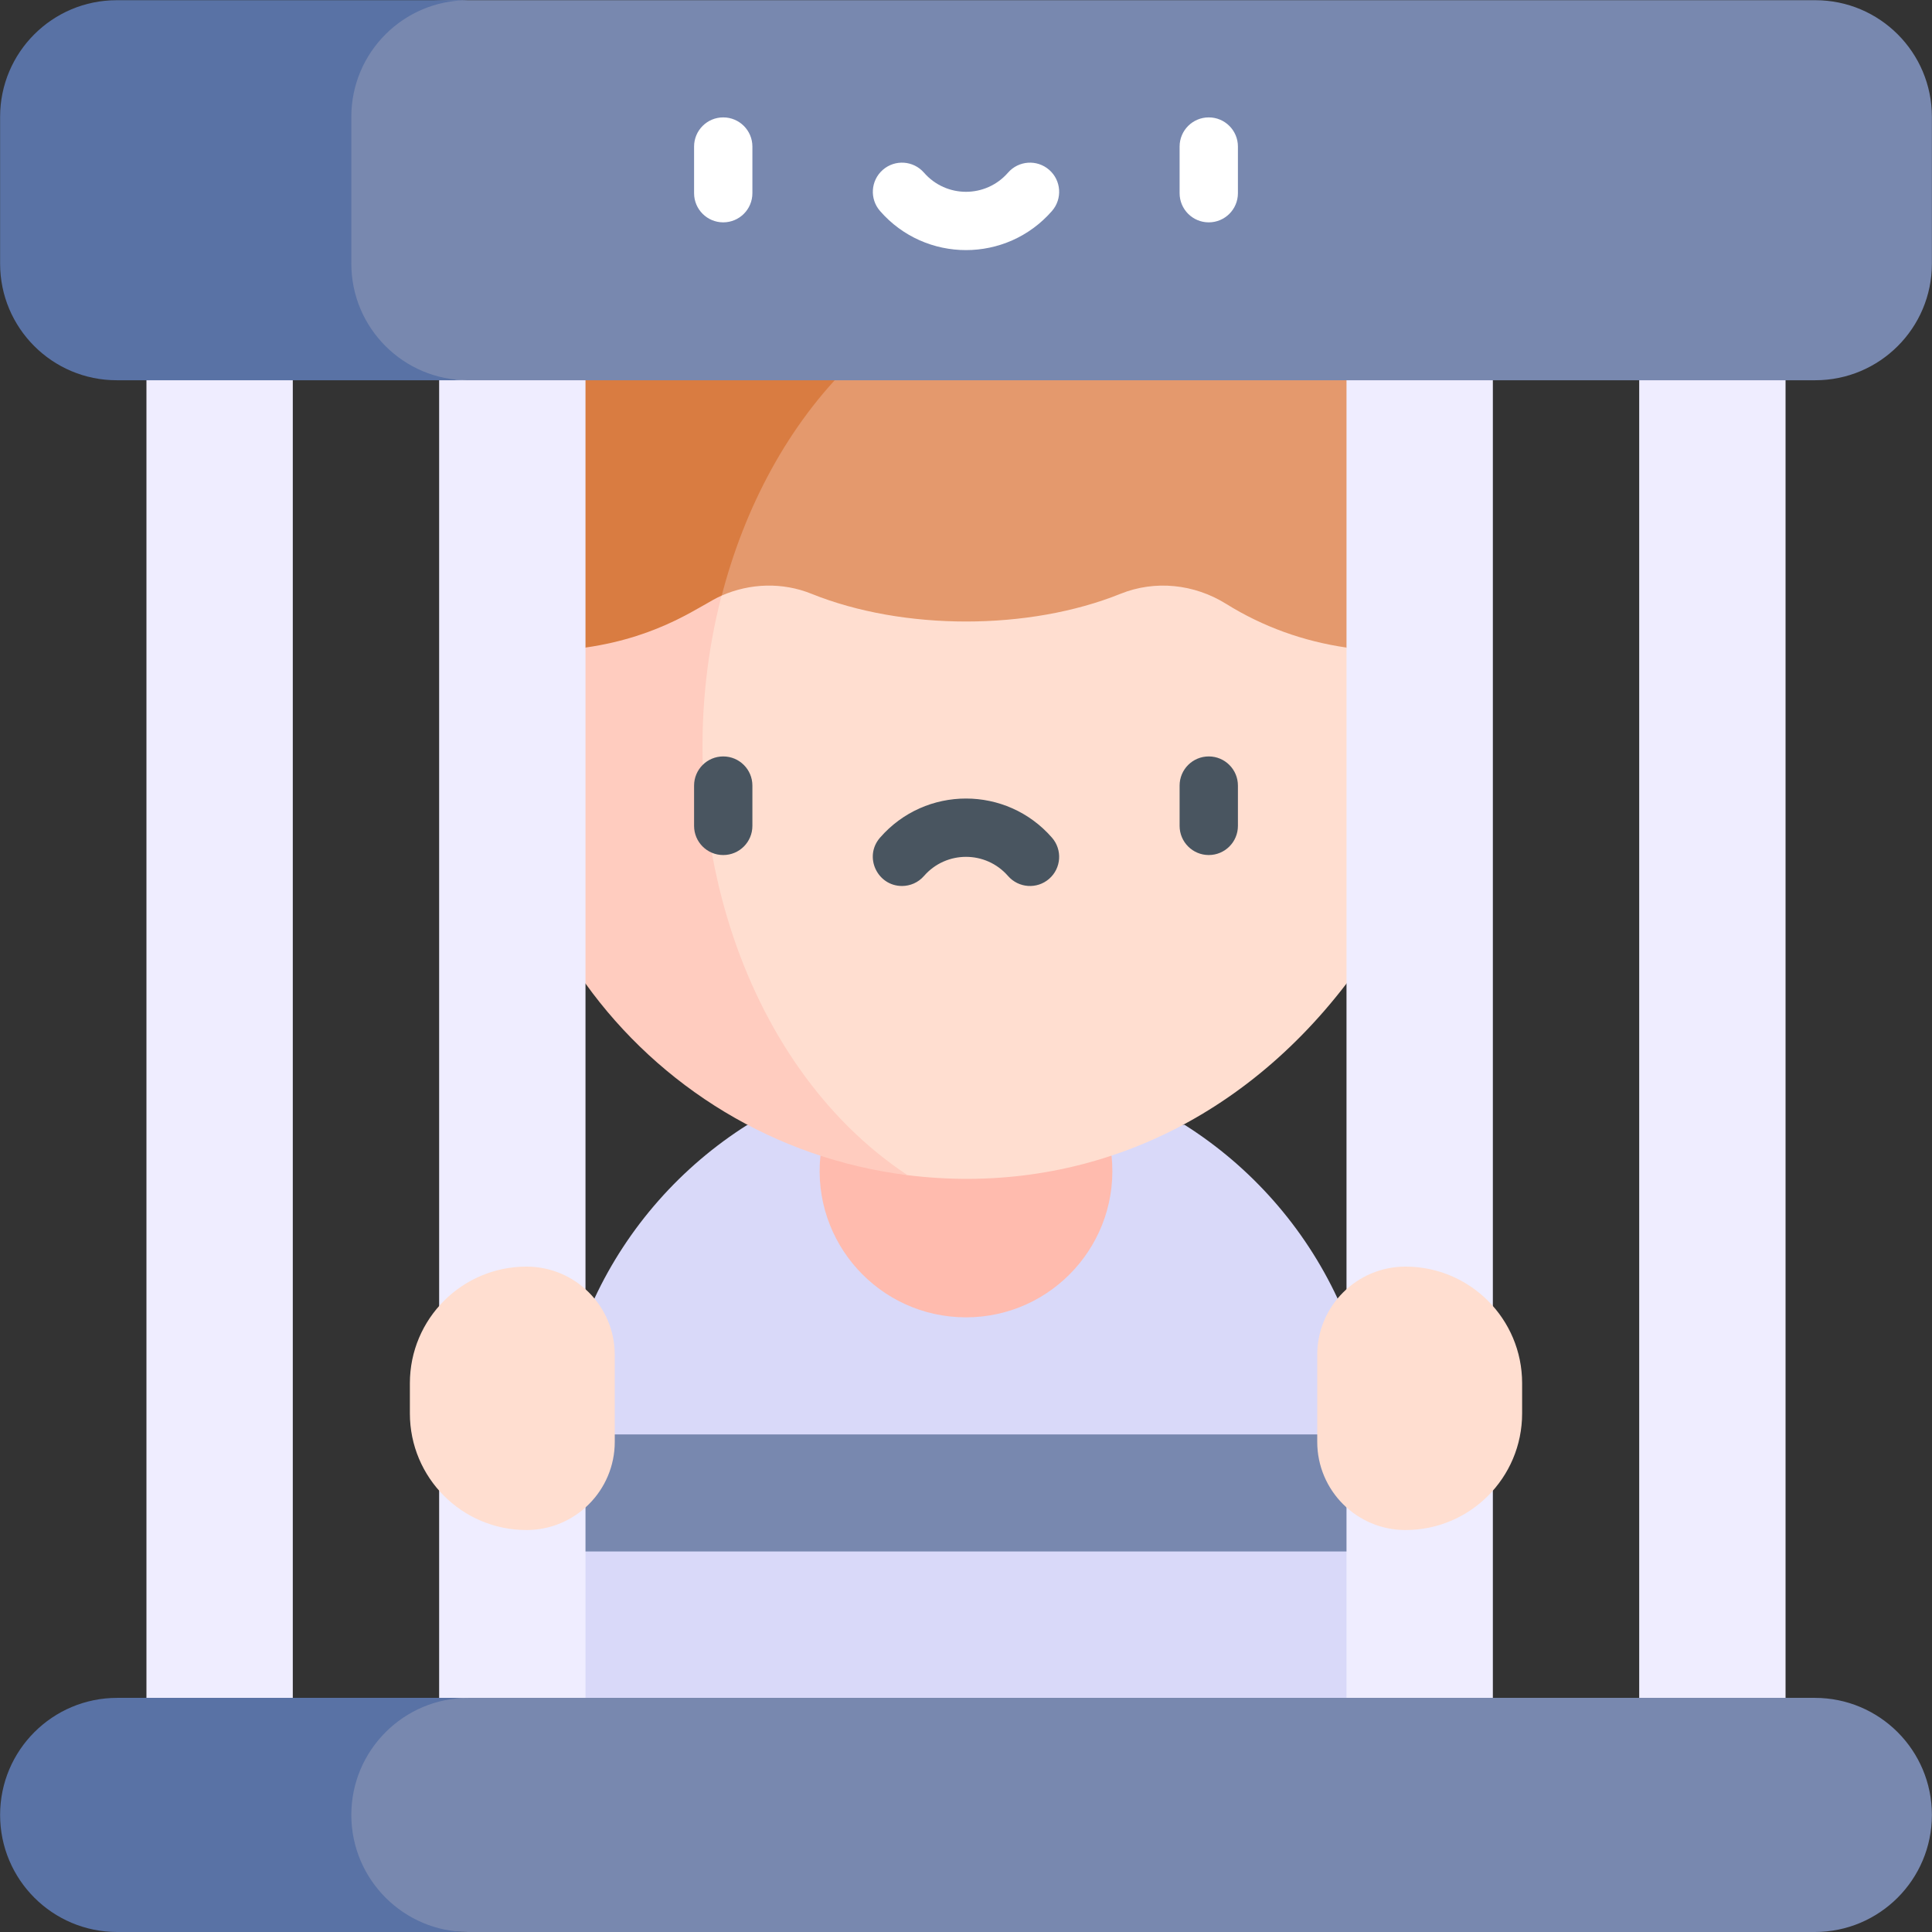 <svg id="Capa_1" enable-background="new 0 0 512 512" viewBox="0 0 512 512" xmlns="http://www.w3.org/2000/svg"><rect x="0" y="0" width="512" height="512" fill="#333333" stroke="none"/><g><path d="m354.472 344.118c-8.843-18.962-23.001-34.946-40.559-46.036h-115.826c-17.558 11.09-31.716 27.074-40.559 46.036l-33.16 128.284 257.616-10.634z" fill="#d9d9f9"/><path d="m378.655 76.937v118.843h-192.441c-2.098-4.534-16.492-37.081-.025-71.619 19.653-41.222 64.984-46.93 67.699-47.224z" fill="#e4996d"/><path d="m253.888 76.937c-42.271 18.661-67.083 68.292-67.674 118.843h-52.87v-118.843z" fill="#d97c41"/><path d="m38.81 83.186h38.784v384.344h-38.784z" fill="#efedff"/><path d="m434.406 86.376h38.784v377.964h-38.784z" fill="#efedff"/><path d="m294.576 306.282c2.378 22.969-15.613 42.826-38.576 42.826-22.988 0-40.952-19.877-38.576-42.826 25.082-8.027 52.032-8.038 77.152 0z" fill="#ffbbae"/><path d="m356.836 260.653c-29.941 39.13-72.625 56.19-116.32 50.779-70.688-14.569-98.304-100.599-49.295-153.582 7.541-3.307 16.112-3.606 23.849-.484 24.282 9.787 57.578 9.787 81.849.01 9.21-3.719 19.594-2.597 28.021 2.658 9.764 6.074 20.514 9.935 31.895 11.579 17.862 26.938 17.983 61.997.001 89.04z" fill="#ffded0"/><path d="m240.516 311.431c-35.119-4.368-65.675-23.396-85.352-50.779-1.545-1.494-26.765-26.816-18.966-58.896 3.894-16.009 14.134-26.002 18.966-30.144 20.375-2.928 30.73-11.465 36.057-13.763-15.314 59.035 5.06 124.351 49.295 153.582z" fill="#ffccbf"/><path d="m143.31 411.163h225.38l-8.668-31.028h-208.044z" fill="#7888af"/><path d="m116.378 76.938h38.784v396.839h-38.784z" fill="#efedff"/><path d="m356.838 78.315h38.784v394.087h-38.784z" fill="#efedff"/><path d="m139.527 405.476c-17.069 0-30.906-13.837-30.906-30.906v-7.999c0-17.069 13.837-30.906 30.906-30.906 12.919 0 23.392 10.473 23.392 23.392v23.028c0 12.918-10.473 23.391-23.392 23.391z" fill="#ffded0"/><path d="m372.473 405.476c17.069 0 30.906-13.837 30.906-30.906v-7.999c0-17.069-13.837-30.906-30.906-30.906-12.919 0-23.392 10.473-23.392 23.392v23.028c0 12.918 10.473 23.391 23.392 23.391z" fill="#ffded0"/><g fill="#495560"><path d="m191.665 226.596c-4.267 0-7.726-3.459-7.726-7.726v-10.68c0-4.268 3.459-7.727 7.726-7.727s7.727 3.459 7.727 7.727v10.679c0 4.268-3.459 7.727-7.727 7.727z"/><path d="m320.335 226.594c-4.267 0-7.727-3.459-7.727-7.726v-10.679c0-4.268 3.459-7.726 7.727-7.726s7.726 3.459 7.726 7.726v10.679c0 4.267-3.459 7.726-7.726 7.726z"/><path d="m239.036 234.796c-6.533 0-10.219-7.757-5.822-12.802 12.051-13.831 33.519-13.831 45.572-.002 2.804 3.216 2.469 8.097-.747 10.901-3.217 2.805-8.097 2.471-10.902-.747-5.897-6.765-16.376-6.766-22.273 0-1.528 1.753-3.672 2.65-5.828 2.65z"/></g><path d="m511.973 30.959v38.905c0 17.071-13.836 30.906-30.906 30.906h-357.056c-12.21-.255-36.926-2.731-57.401-20.447-32.204-27.864-16.561-58.558 22.332-74.235 14.108-5.687 26.951-6.31 35.069-6.034h357.057c17.07-.001 30.905 13.835 30.905 30.905z" fill="#7888af"/><path d="m.027 69.864v-38.905c0-17.07 13.835-30.906 30.906-30.906h93.078c-17.07 0-30.906 13.836-30.906 30.906v38.905c0 17.071 13.836 30.906 30.906 30.906h-93.078c-17.071 0-30.906-13.835-30.906-30.906z" fill="#5972a5"/><path d="m511.973 480.971c0 17.143-13.887 31.029-31.029 31.029h-356.809c-38.45-.369-66.853-10.31-70.618-26.305-.987-4.191-.024-7.7.332-8.939 4.811-16.754 33.469-26.584 70.286-26.804h356.809c17.142 0 31.029 13.886 31.029 31.019z" fill="#7888af"/><path d="m124.135 512h-93.079c-17.142 0-31.029-13.887-31.029-31.029 0-17.129 13.887-31.019 31.029-31.019h93.079c-17.134 0-31.03 13.885-31.03 31.019 0 17.142 13.898 31.029 31.03 31.029z" fill="#5972a5"/><g fill="#fff"><path d="m191.665 58.926c-4.267 0-7.726-3.459-7.726-7.726v-12.363c0-4.268 3.459-7.726 7.726-7.726s7.727 3.459 7.727 7.726v12.362c0 4.268-3.459 7.727-7.727 7.727z"/><path d="m320.335 58.926c-4.267 0-7.727-3.459-7.727-7.726v-12.363c0-4.268 3.459-7.726 7.727-7.726s7.726 3.459 7.726 7.726v12.362c0 4.268-3.459 7.727-7.726 7.727z"/><path d="m233.213 55.908c-2.803-3.217-2.468-8.098.749-10.902 3.217-2.803 8.098-2.468 10.902.749 5.896 6.767 16.377 6.767 22.273 0 2.804-3.217 7.684-3.551 10.902-.749 3.217 2.804 3.552 7.684.749 10.902-12.055 13.829-33.521 13.829-45.575 0z"/></g></g><g/><g/><g/><g/><g/><g/><g/><g/><g/><g/><g/><g/><g/><g/><g/></svg>